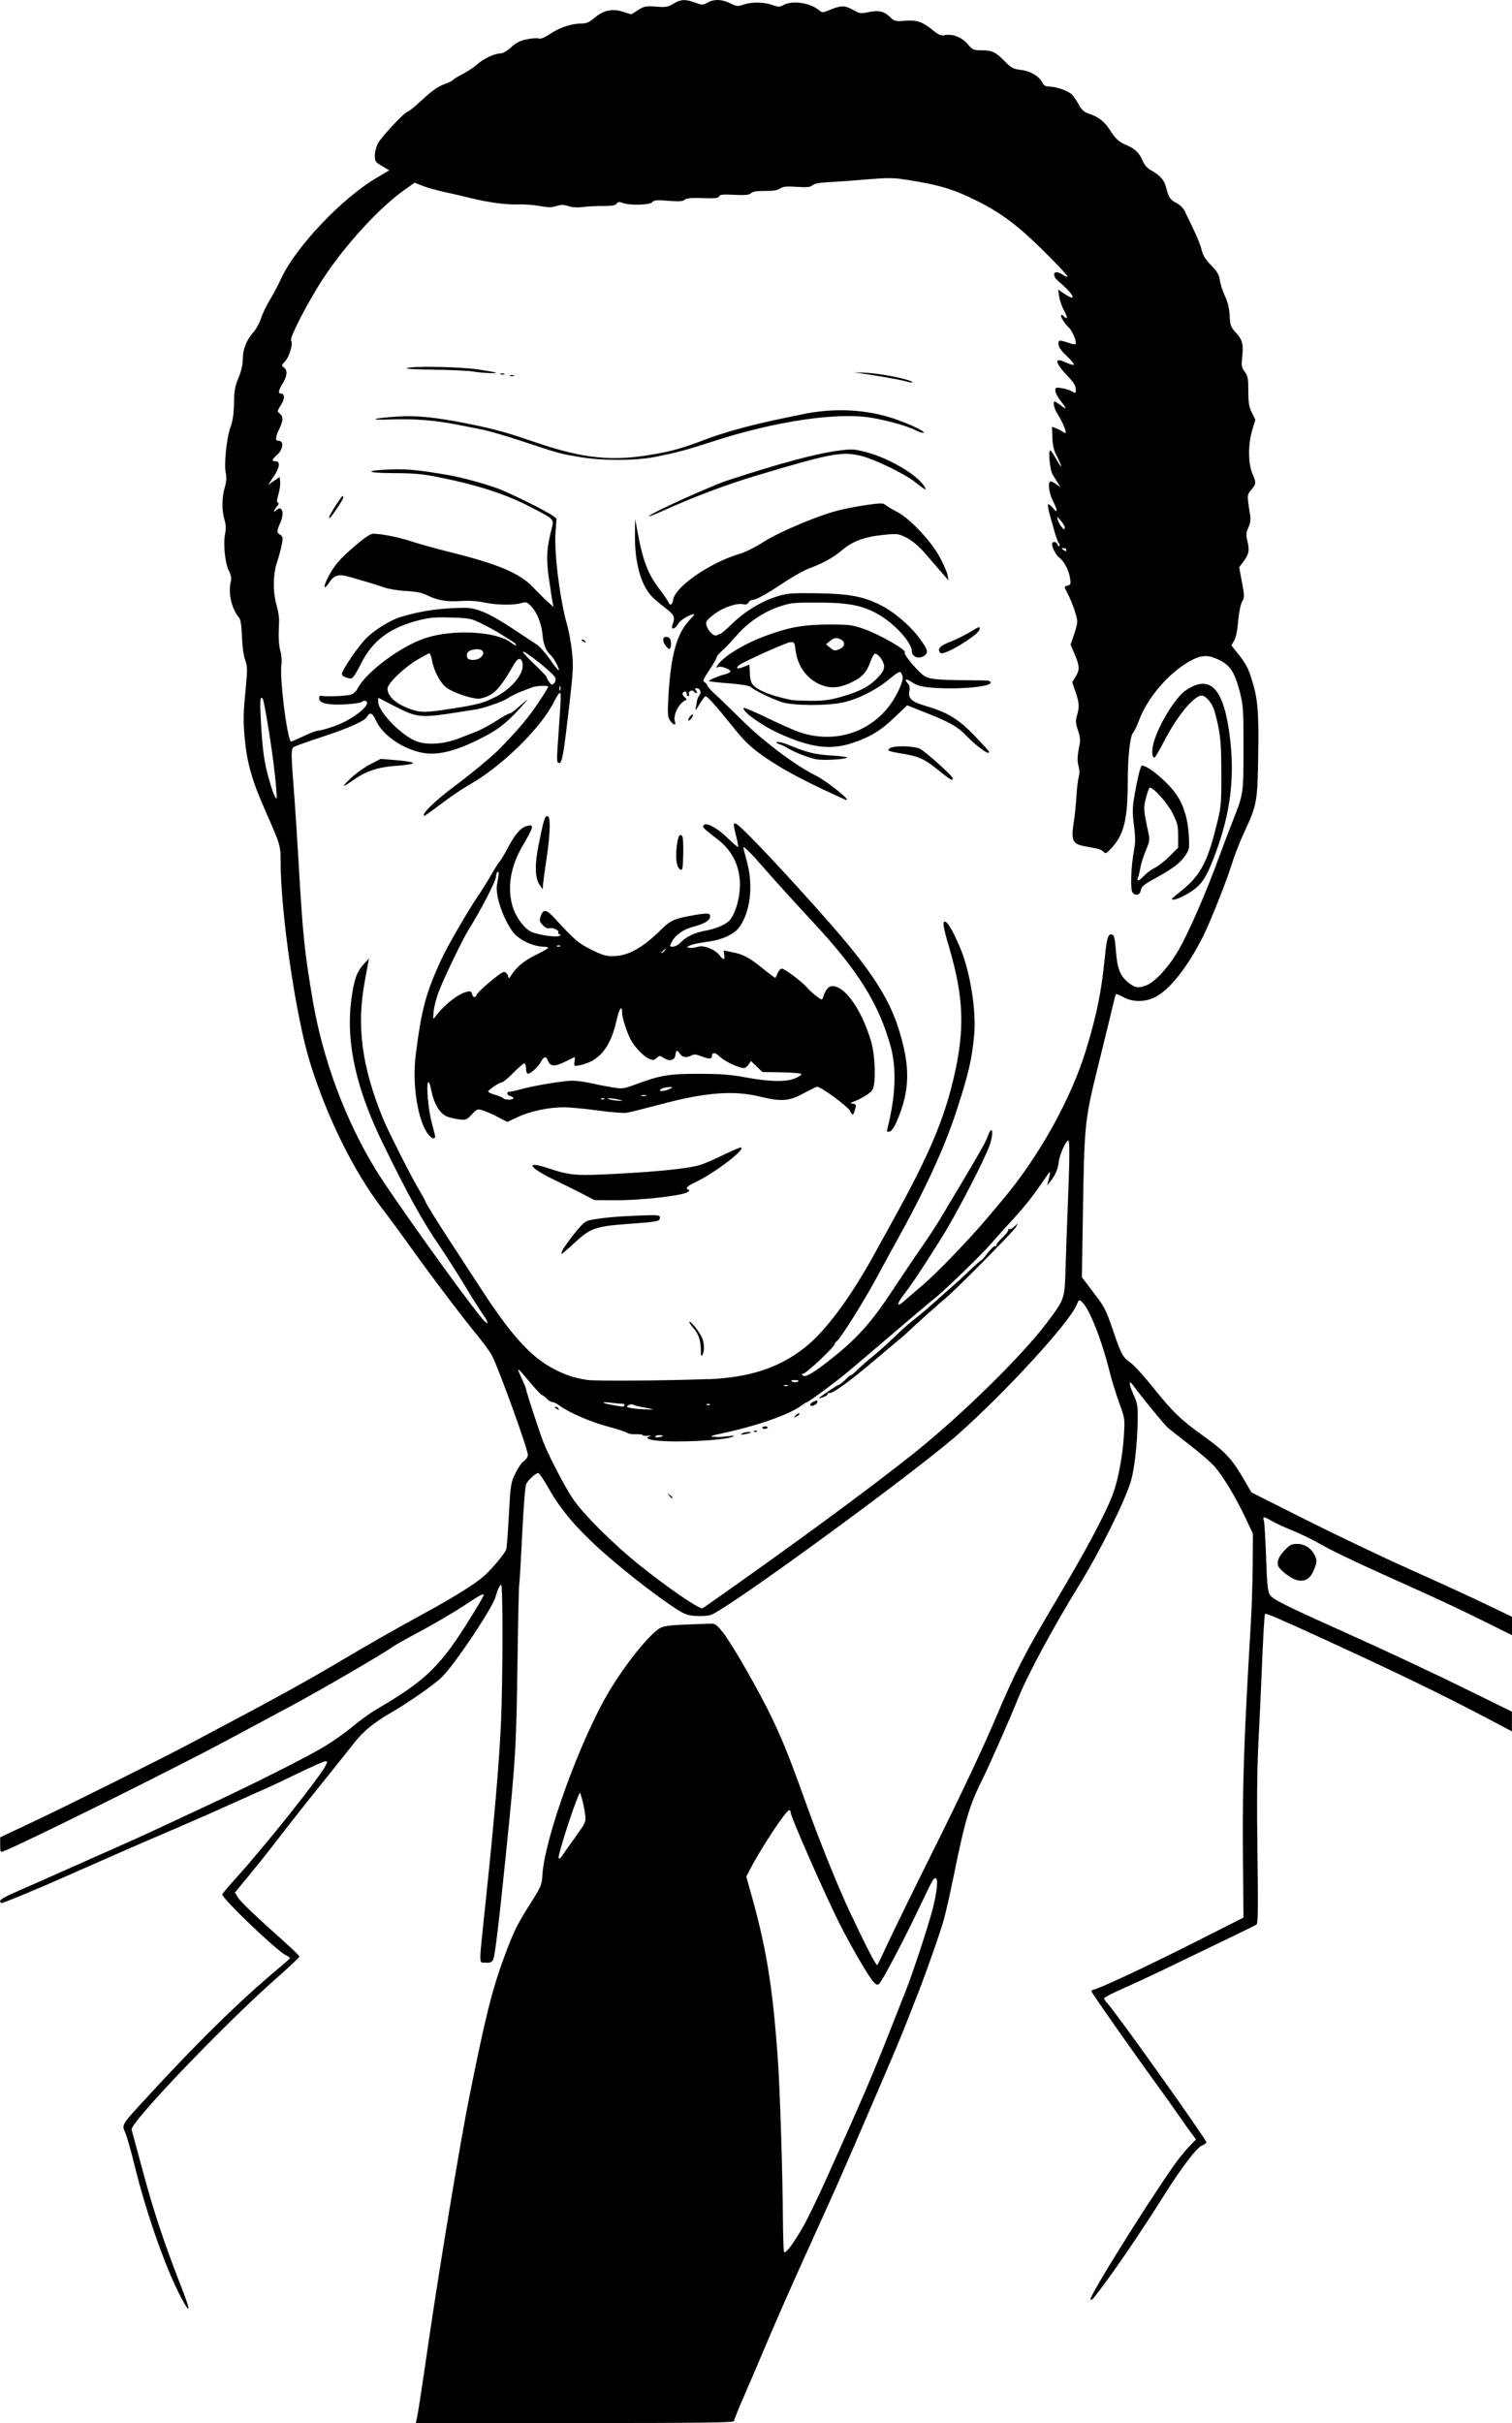 <?xml version="1.0" encoding="UTF-8" standalone="no"?>
<!-- Created with Inkscape (http://www.inkscape.org/) -->

<svg
   width="44.375mm"
   height="71.089mm"
   viewBox="0 0 44.375 71.089"
   version="1.1"
   id="svg8145"
   xml:space="preserve"
   inkscape:version="1.2 (dc2aedaf03, 2022-05-15)"
   sodipodi:docname="Erdogan.svg"
   xmlns:inkscape="http://www.inkscape.org/namespaces/inkscape"
   xmlns:sodipodi="http://sodipodi.sourceforge.net/DTD/sodipodi-0.dtd"
   xmlns="http://www.w3.org/2000/svg"
   xmlns:svg="http://www.w3.org/2000/svg"
   xmlns:rdf="http://www.w3.org/1999/02/22-rdf-syntax-ns#"
   xmlns:cc="http://creativecommons.org/ns#"
   xmlns:dc="http://purl.org/dc/elements/1.1/"><title
     id="title8167">Erdogan</title><sodipodi:namedview
     id="namedview8147"
     pagecolor="#ffffff"
     bordercolor="#666666"
     borderopacity="1.0"
     inkscape:showpageshadow="2"
     inkscape:pageopacity="0.0"
     inkscape:pagecheckerboard="0"
     inkscape:deskcolor="#d1d1d1"
     inkscape:document-units="mm"
     showgrid="false"
     inkscape:zoom="0.69041105"
     inkscape:cx="269.40472"
     inkscape:cy="456.97414"
     inkscape:window-width="1920"
     inkscape:window-height="991"
     inkscape:window-x="-9"
     inkscape:window-y="-9"
     inkscape:window-maximized="1"
     inkscape:current-layer="layer1" /><defs
     id="defs8142" /><g
     inkscape:label="Lager 1"
     inkscape:groupmode="layer"
     id="layer1"
     transform="translate(-33.572,-27.588)"><path
       style="fill:#000000;stroke-width:0.046"
       d="m 45.799,98.573 c 0.035,-0.141 0.117,-0.673 0.369,-2.392 0.317,-2.167 0.919,-5.785 1.179,-7.081 0.469,-2.337 0.676,-3.167 1.026,-4.105 0.281,-0.754 0.373,-0.941 0.783,-1.588 0.298,-0.47 0.319,-0.521 0.335,-0.809 0.061,-1.07 1.105,-3.949 1.944,-5.363 0.495,-0.834 1.218,-1.73 1.523,-1.888 0.101,-0.052 0.313,-0.08 0.721,-0.095 0.318,-0.011 0.65,-0.024 0.738,-0.027 0.142,-0.006 0.184,0.023 0.372,0.257 0.257,0.319 1.063,1.725 1.434,2.501 0.33,0.691 0.533,1.199 0.992,2.481 0.394,1.102 0.955,2.493 1.306,3.236 0.494,1.046 0.768,1.574 0.799,1.539 0.018,-0.02 0.152,-0.297 0.298,-0.615 0.146,-0.318 0.793,-1.639 1.438,-2.935 0.716,-1.439 1.389,-2.868 1.727,-3.668 0.572,-1.353 0.87,-1.935 1.717,-3.358 0.935,-1.571 1.508,-2.641 1.732,-3.235 0.154,-0.409 0.287,-1.114 0.324,-1.712 0.031,-0.503 0.03,-0.512 -0.137,-0.969 -0.093,-0.254 -0.22,-0.67 -0.284,-0.924 -0.234,-0.936 -0.593,-1.842 -0.807,-2.036 -0.087,-0.078 -0.092,-0.075 -0.16,0.088 -0.221,0.528 -2.089,2.565 -3.489,3.803 -1.248,1.104 -6.762,5.13 -7.243,5.289 -0.095,0.031 -0.29,0.045 -0.458,0.031 -0.267,-0.021 -0.332,-0.05 -0.744,-0.328 -0.249,-0.168 -0.727,-0.524 -1.063,-0.792 -1.357,-1.082 -2.025,-1.785 -2.506,-2.638 -0.135,-0.24 -0.269,-0.436 -0.298,-0.435 -0.071,0.002 -0.284,0.195 -0.349,0.316 -0.032,0.06 -0.08,0.65 -0.12,1.474 -0.037,0.756 -0.076,1.426 -0.088,1.49 -0.012,0.064 -0.034,1.031 -0.049,2.149 -0.035,2.582 -0.056,2.959 -0.325,5.593 -0.225,2.21 -0.339,3.16 -0.392,3.259 -0.041,0.077 -0.088,0.095 -0.223,0.084 -0.204,-0.017 -0.205,0.201 0.012,-1.863 0.242,-2.29 0.388,-3.998 0.44,-5.131 0.058,-1.255 0.062,-4.091 0.007,-4.091 -0.039,0 -0.108,0.147 -0.165,0.352 -0.093,0.334 -1.183,1.966 -1.572,2.354 -0.218,0.217 -1.001,0.763 -1.527,1.064 -0.442,0.253 -0.787,0.534 -1.017,0.827 -0.127,0.162 -0.479,0.604 -0.782,0.981 -0.716,0.89 -1.124,1.407 -1.577,1.997 -0.202,0.263 -0.55,0.698 -0.771,0.965 l -0.403,0.486 0.08,0.135 c 0.077,0.131 0.498,0.533 1.386,1.326 0.235,0.21 0.428,0.399 0.428,0.421 0,0.021 -0.307,0.31 -0.682,0.641 -1.544,1.363 -4.303,4.248 -4.244,4.438 0.013,0.042 0.169,0.618 0.347,1.279 0.311,1.154 0.606,2.039 1.109,3.327 0.249,0.638 0.282,0.817 0.087,0.482 -0.462,-0.793 -1.087,-2.532 -1.466,-4.08 -0.103,-0.418 -0.222,-0.835 -0.265,-0.926 -0.102,-0.213 -0.087,-0.241 0.422,-0.798 1.65,-1.804 2.917,-3.051 4.104,-4.039 0.168,-0.14 0.307,-0.266 0.308,-0.281 0.001,-0.015 -0.049,-0.051 -0.111,-0.079 -0.257,-0.117 -1.874,-1.66 -1.874,-1.789 0,-0.018 0.172,-0.223 0.383,-0.456 0.857,-0.946 2.461,-2.956 2.65,-3.322 0.059,-0.114 0.058,-0.128 -0.009,-0.128 -0.041,0 -0.401,0.159 -0.799,0.352 -0.398,0.194 -0.796,0.383 -0.885,0.421 -0.089,0.038 -0.484,0.213 -0.878,0.391 -0.394,0.177 -0.758,0.341 -0.809,0.363 -0.333,0.147 -1.329,0.579 -1.755,0.76 -0.279,0.119 -0.591,0.254 -0.693,0.3 -0.103,0.046 -0.436,0.193 -0.742,0.326 -0.305,0.133 -0.834,0.366 -1.176,0.518 -0.749,0.332 -1.71,0.73 -1.766,0.73 -0.022,0 -0.04,-0.029 -0.04,-0.064 0,-0.036 0.169,-0.136 0.388,-0.23 0.213,-0.092 0.978,-0.43 1.699,-0.751 0.721,-0.322 1.488,-0.662 1.704,-0.758 0.39,-0.172 1.055,-0.48 2.568,-1.191 1.229,-0.577 2.633,-1.287 3.14,-1.589 0.254,-0.151 0.633,-0.418 0.842,-0.594 0.209,-0.175 0.531,-0.407 0.716,-0.515 1.26,-0.735 1.717,-1.137 2.358,-2.074 0.279,-0.408 0.776,-1.223 0.776,-1.273 0,-0.057 -0.112,0.004 -0.597,0.324 -0.288,0.19 -0.859,0.525 -1.269,0.744 -0.41,0.219 -0.777,0.425 -0.815,0.457 -0.158,0.133 -2.079,1.252 -2.958,1.723 -0.521,0.279 -1.395,0.748 -1.941,1.04 -1.564,0.837 -5.937,3.007 -6.506,3.228 -0.099,0.038 -0.104,0.03 -0.104,-0.183 v -0.224 l 0.959,-0.452 c 1.059,-0.499 3.86,-1.896 4.657,-2.322 0.28,-0.149 0.737,-0.393 1.017,-0.541 1.531,-0.81 2.408,-1.296 3.351,-1.854 0.951,-0.563 1.527,-0.891 2.473,-1.408 0.898,-0.491 1.491,-0.863 1.753,-1.098 0.237,-0.214 0.609,-0.661 0.643,-0.775 0.015,-0.05 0.05,-0.506 0.077,-1.015 0.048,-0.885 0.056,-0.937 0.191,-1.215 0.077,-0.16 0.191,-0.323 0.253,-0.364 0.065,-0.042 0.112,-0.118 0.112,-0.179 0,-0.168 -0.851,-2.521 -1.053,-2.911 -0.053,-0.102 -0.233,-0.351 -0.4,-0.555 -0.465,-0.565 -1.338,-1.718 -1.944,-2.565 -0.3,-0.419 -0.675,-0.929 -0.832,-1.132 -0.859,-1.106 -1.655,-2.705 -2.164,-4.345 -0.416,-1.341 -0.861,-4.379 -0.863,-5.898 -7.07e-4,-0.47 -0.006,-0.487 -0.451,-1.496 -0.392,-0.889 -0.536,-1.395 -0.603,-2.128 -0.048,-0.525 -0.044,-0.707 0.04,-1.572 0.042,-0.439 0.039,-0.537 -0.027,-0.716 -0.045,-0.124 -0.083,-0.402 -0.094,-0.688 -0.012,-0.327 -0.039,-0.504 -0.084,-0.555 -0.217,-0.248 -0.325,-0.712 -0.244,-1.054 0.025,-0.108 0.01,-0.195 -0.058,-0.328 -0.111,-0.218 -0.168,-0.778 -0.108,-1.077 0.03,-0.15 0.024,-0.271 -0.019,-0.416 -0.082,-0.273 -0.078,-0.644 0.008,-0.943 0.051,-0.176 0.059,-0.295 0.03,-0.427 -0.056,-0.25 0.026,-1.037 0.142,-1.354 0.066,-0.18 0.095,-0.382 0.1,-0.693 0.005,-0.363 0.028,-0.492 0.132,-0.743 0.083,-0.201 0.126,-0.389 0.127,-0.555 0.001,-0.289 0.107,-0.553 0.318,-0.793 0.08,-0.091 0.176,-0.267 0.213,-0.39 0.037,-0.123 0.154,-0.368 0.26,-0.545 0.106,-0.176 0.252,-0.45 0.324,-0.609 0.424,-0.935 1.795,-2.384 2.822,-2.983 L 44.997,32.585 44.785,32.461 c -0.195,-0.114 -0.212,-0.139 -0.212,-0.307 0,-0.1 0.04,-0.261 0.09,-0.358 0.095,-0.187 0.793,-0.93 0.874,-0.93 0.026,0 0.222,-0.161 0.435,-0.358 0.275,-0.254 0.457,-0.383 0.627,-0.444 0.132,-0.047 0.252,-0.105 0.266,-0.128 0.014,-0.023 0.144,-0.104 0.289,-0.178 0.144,-0.075 0.335,-0.201 0.424,-0.282 0.186,-0.168 0.508,-0.32 0.68,-0.32 0.073,0 0.193,-0.069 0.314,-0.18 0.146,-0.135 0.261,-0.194 0.456,-0.234 0.143,-0.03 0.301,-0.041 0.352,-0.025 0.063,0.02 0.175,-0.025 0.353,-0.144 0.278,-0.185 0.619,-0.295 0.911,-0.295 0.137,0 0.222,-0.037 0.362,-0.156 0.271,-0.232 0.526,-0.29 0.84,-0.191 l 0.251,0.079 0.2,-0.126 c 0.183,-0.115 0.228,-0.124 0.528,-0.101 0.29,0.022 0.349,0.012 0.511,-0.086 0.219,-0.132 0.341,-0.138 0.638,-0.032 0.211,0.076 0.23,0.076 0.362,1.74e-4 0.188,-0.108 0.427,-0.1 0.669,0.02 0.186,0.093 0.215,0.095 0.398,0.035 0.243,-0.08 0.598,-0.073 0.847,0.017 0.167,0.061 0.202,0.06 0.324,-0.005 0.266,-0.142 0.792,-0.059 1.05,0.167 0.074,0.065 0.104,0.062 0.324,-0.029 0.309,-0.128 0.426,-0.126 0.669,0.013 0.181,0.104 0.216,0.108 0.441,0.061 0.3,-0.063 0.467,-0.025 0.637,0.145 0.123,0.123 0.147,0.129 0.448,0.108 0.355,-0.025 0.493,0.024 0.827,0.294 0.153,0.124 0.22,0.15 0.327,0.129 0.231,-0.046 0.5,0.058 0.673,0.26 0.148,0.173 0.172,0.184 0.413,0.184 0.309,0 0.415,0.051 0.684,0.329 0.183,0.19 0.236,0.217 0.469,0.246 0.282,0.034 0.546,0.194 0.635,0.384 0.034,0.072 0.089,0.104 0.18,0.104 0.217,0 0.586,0.13 0.687,0.242 0.052,0.058 0.143,0.193 0.202,0.3 0.078,0.143 0.152,0.21 0.273,0.248 0.285,0.091 0.47,0.232 0.627,0.476 0.18,0.28 0.261,0.353 0.518,0.464 0.234,0.101 0.355,0.224 0.453,0.457 0.043,0.103 0.132,0.208 0.216,0.254 0.272,0.148 0.406,0.29 0.458,0.485 0.09,0.337 0.127,0.395 0.309,0.488 0.106,0.054 0.206,0.152 0.25,0.245 0.04,0.085 0.158,0.331 0.263,0.547 0.105,0.216 0.21,0.484 0.234,0.596 0.032,0.148 0.106,0.267 0.273,0.439 0.184,0.19 0.235,0.277 0.259,0.444 0.016,0.115 0.084,0.323 0.15,0.462 0.084,0.176 0.126,0.351 0.137,0.571 0.015,0.287 0.032,0.335 0.178,0.496 0.199,0.22 0.23,0.338 0.191,0.716 -0.027,0.263 -0.019,0.313 0.075,0.439 0.092,0.124 0.105,0.198 0.105,0.566 0,0.345 0.019,0.462 0.103,0.632 l 0.103,0.209 -0.091,0.3 c -0.124,0.409 -0.124,0.979 7.06e-4,1.27 0.119,0.277 0.117,0.311 -0.029,0.484 -0.128,0.152 -0.128,0.154 -0.036,0.731 0.023,0.144 0.009,0.247 -0.05,0.378 -0.07,0.156 -0.074,0.211 -0.025,0.412 0.063,0.263 0.038,0.38 -0.129,0.599 l -0.117,0.153 0.082,0.434 c 0.077,0.411 0.077,0.442 0.002,0.586 -0.046,0.089 -0.094,0.329 -0.114,0.575 -0.022,0.265 -0.065,0.473 -0.116,0.56 l -0.081,0.138 0.194,0.245 c 0.239,0.302 0.295,0.408 0.413,0.787 0.168,0.535 0.2,0.928 0.18,2.193 -0.021,1.37 -0.036,1.449 -0.411,2.258 -0.128,0.276 -0.29,0.692 -0.361,0.924 -0.141,0.464 -0.632,1.702 -0.841,2.12 -0.452,0.902 -0.984,1.577 -1.412,1.793 -0.299,0.151 -0.663,0.15 -0.932,-6.59e-4 -0.106,-0.059 -0.203,-0.098 -0.216,-0.085 -0.013,0.013 -0.056,0.167 -0.096,0.343 -0.04,0.176 -0.227,0.944 -0.416,1.707 -0.41,1.655 -0.417,1.726 -0.46,4.375 l -0.03,1.879 0.303,0.397 c 0.372,0.487 0.392,0.526 0.619,1.187 0.233,0.681 0.283,0.771 0.501,0.92 0.099,0.067 0.382,0.374 0.628,0.682 0.612,0.764 0.846,0.992 1.504,1.462 0.644,0.461 0.84,0.669 1.181,1.252 l 0.241,0.413 1.618,0.813 c 0.89,0.447 2.263,1.101 3.051,1.453 0.788,0.352 1.781,0.807 2.207,1.012 l 0.774,0.372 v 0.27 0.27 L 77.08,75.133 c -0.477,-0.238 -1.252,-0.604 -1.722,-0.815 -1.879,-0.842 -2.585,-1.173 -3.005,-1.412 -0.242,-0.137 -0.623,-0.324 -0.849,-0.414 -0.225,-0.091 -0.497,-0.216 -0.605,-0.279 -0.241,-0.141 -0.276,-0.143 -0.235,-0.011 0.018,0.057 0.048,0.544 0.066,1.082 0.028,0.801 0.048,0.999 0.112,1.097 0.086,0.131 0.442,0.309 2.134,1.069 1.35,0.606 2.635,1.209 3.941,1.851 l 1.028,0.506 v 0.289 0.289 L 77.15,77.966 c -1.298,-0.683 -2.643,-1.333 -4.773,-2.309 -1.303,-0.597 -1.65,-0.745 -1.679,-0.716 -0.015,0.015 -0.053,0.635 -0.083,1.378 -0.03,0.742 -0.081,1.839 -0.112,2.436 -0.038,0.733 -0.047,1.765 -0.027,3.175 0.023,1.65 0.017,2.096 -0.029,2.125 -0.055,0.034 -1.211,0.595 -2.739,1.329 -0.381,0.183 -0.927,0.436 -1.213,0.561 -0.286,0.126 -0.52,0.248 -0.52,0.272 0,0.024 0.044,0.091 0.099,0.148 0.25,0.266 2.906,3.996 2.906,4.081 0,0.018 -0.067,0.062 -0.148,0.099 -0.144,0.064 -0.595,0.655 -1.038,1.36 -0.786,1.251 -1.641,2.5 -2.131,3.111 -0.032,0.039 -0.071,0.058 -0.088,0.041 -0.059,-0.059 1.531,-2.618 2.433,-3.915 0.133,-0.191 0.337,-0.445 0.453,-0.565 l 0.212,-0.219 -0.146,-0.197 c -0.081,-0.109 -0.254,-0.353 -0.386,-0.544 -0.132,-0.191 -0.368,-0.523 -0.526,-0.74 -0.796,-1.094 -2.01,-2.825 -2.01,-2.866 0,-0.026 0.022,-0.046 0.05,-0.046 0.113,0 1.548,-0.67 2.932,-1.369 l 1.479,-0.747 -0.016,-1.958 c -0.016,-1.915 0.034,-3.373 0.229,-6.616 0.029,-0.477 0.055,-1.278 0.058,-1.78 l 0.006,-0.912 -0.23,-0.485 c -0.284,-0.6 -0.649,-1.203 -0.899,-1.487 -0.104,-0.118 -0.434,-0.404 -0.732,-0.634 -0.299,-0.23 -0.585,-0.456 -0.637,-0.501 -0.104,-0.091 -0.818,-0.963 -0.992,-1.211 -0.159,-0.228 -0.167,-0.101 -0.015,0.238 0.12,0.267 0.13,0.331 0.122,0.799 -0.011,0.668 -0.097,1.411 -0.203,1.757 -0.188,0.611 -0.907,2.051 -1.523,3.051 -0.749,1.215 -1.486,2.582 -1.772,3.284 -0.309,0.758 -0.869,2.023 -1.104,2.494 -0.33,0.661 -0.482,1.179 -0.78,2.658 -0.1,0.496 -0.235,1.099 -0.301,1.341 -0.099,0.366 -0.533,1.604 -0.777,2.219 -0.035,0.089 -0.174,0.443 -0.308,0.786 -0.216,0.554 -0.451,1.106 -1.59,3.744 -0.403,0.933 -0.561,1.287 -1.357,3.038 -0.384,0.845 -0.884,1.979 -1.112,2.519 -0.228,0.541 -0.551,1.295 -0.717,1.676 -0.166,0.381 -0.303,0.719 -0.303,0.751 -4.71e-4,0.046 -0.965,0.058 -4.67,0.058 h -4.67 z m 11.332,-5.635 c 0.132,-0.229 0.447,-0.877 0.7,-1.441 1.084,-2.409 1.342,-3.01 1.887,-4.394 0.192,-0.486 0.389,-0.988 0.44,-1.115 0.206,-0.521 0.655,-1.883 0.781,-2.372 0.142,-0.549 0.178,-0.955 0.081,-0.922 -0.069,0.023 -0.054,-0.005 -0.517,0.963 -0.434,0.907 -1.021,2.018 -1.12,2.122 -0.057,0.06 -0.079,0.054 -0.177,-0.046 -0.126,-0.128 -0.664,-1.049 -0.984,-1.686 -0.443,-0.88 -1.445,-3.157 -1.445,-3.285 0,-0.036 -0.019,-0.066 -0.042,-0.066 -0.093,0 -0.845,1.14 -1.163,1.762 l -0.097,0.189 0.163,0.584 c 0.44,1.577 0.62,2.718 0.768,4.86 0.058,0.837 0.134,3.267 0.143,4.553 0.004,0.534 0.018,0.99 0.033,1.015 0.039,0.065 0.278,-0.249 0.549,-0.721 z M 50.435,81.516 c 0.337,-0.468 0.338,-0.471 0.309,-0.703 -0.026,-0.208 -0.077,-0.424 -0.146,-0.626 -0.013,-0.038 -0.168,0.364 -0.343,0.895 -0.175,0.53 -0.305,0.987 -0.288,1.014 0.02,0.033 0.048,0.022 0.081,-0.03 0.027,-0.044 0.202,-0.292 0.388,-0.55 z m 3.996,-6.907 c 2.448,-1.72 4.605,-3.305 5.928,-4.356 1.391,-1.105 3.189,-2.865 3.925,-3.841 0.539,-0.716 0.534,-0.699 0.561,-1.629 0.013,-0.439 0.044,-1.297 0.068,-1.907 0.054,-1.357 0.056,-1.826 0.008,-1.826 -0.066,0 -0.258,0.434 -0.275,0.622 -0.018,0.204 -0.105,0.407 -0.248,0.58 l -0.095,0.116 0.031,-0.116 c 0.088,-0.33 0.078,-0.345 -0.076,-0.116 -0.365,0.544 -0.626,0.872 -1.062,1.34 -0.143,0.153 -0.385,0.424 -0.538,0.602 -0.271,0.315 -1.397,1.405 -1.659,1.606 -0.121,0.093 -0.715,0.595 -1.818,1.538 -0.242,0.206 -0.574,0.489 -0.74,0.627 -0.331,0.278 -1.136,0.874 -1.18,0.874 -0.015,0 -0.094,0.049 -0.175,0.108 -0.363,0.266 -1.307,0.594 -2.343,0.815 -0.302,0.064 -0.356,0.086 -0.231,0.095 0.207,0.014 0.172,0.015 0.439,-0.017 0.161,-0.02 0.201,-0.015 0.131,0.015 -0.263,0.112 -1.681,0.182 -2.269,0.111 -0.245,-0.029 -0.311,-0.081 -0.162,-0.127 0.044,-0.014 0.013,-0.019 -0.069,-0.011 -0.083,0.007 -0.15,-0.002 -0.15,-0.02 0,-0.018 -0.088,-0.029 -0.196,-0.024 -0.108,0.005 -0.228,-0.014 -0.266,-0.044 -0.038,-0.029 -0.288,-0.111 -0.555,-0.181 -0.495,-0.13 -1.156,-0.416 -1.414,-0.611 -0.079,-0.059 -0.177,-0.108 -0.218,-0.108 -0.041,0 -0.118,-0.047 -0.172,-0.104 -0.053,-0.057 -0.113,-0.104 -0.134,-0.104 -0.02,0 -0.159,-0.146 -0.309,-0.323 -0.449,-0.533 -0.456,-0.537 -0.272,-0.135 0.064,0.139 0.116,0.268 0.116,0.287 0,0.061 0.405,1.299 0.514,1.571 0.169,0.422 0.601,1.252 0.848,1.628 0.297,0.453 1.223,1.373 2.012,1.999 0.814,0.646 1.6,1.187 1.792,1.233 0.007,0.002 0.121,-0.074 0.254,-0.167 z m -1.22,-3.146 c -0.058,-0.073 -0.056,-0.075 0.017,-0.017 0.044,0.035 0.081,0.071 0.081,0.081 0,0.038 -0.038,0.014 -0.098,-0.063 z m 2.132,-1.814 c 0.038,-0.025 0.12,-0.046 0.181,-0.046 0.148,-9.42e-4 0.111,0.025 -0.089,0.062 -0.114,0.021 -0.141,0.016 -0.092,-0.016 z m 0.361,-0.078 c 0.033,-0.013 0.073,-0.012 0.089,0.004 0.015,0.015 -0.012,0.026 -0.061,0.024 -0.054,-0.002 -0.065,-0.013 -0.028,-0.028 z m 0.24,-0.097 c 0,-0.02 0.04,-0.036 0.089,-0.036 0.049,0 0.079,0.016 0.067,0.036 -0.012,0.02 -0.052,0.036 -0.089,0.036 -0.037,0 -0.067,-0.016 -0.067,-0.036 z m 0.981,-0.36 c 0.044,-0.046 0.092,-0.071 0.108,-0.055 0.015,0.015 -0.02,0.053 -0.08,0.084 -0.103,0.053 -0.104,0.052 -0.028,-0.028 z m -7.037,-0.205 c -0.042,-0.027 -0.047,-0.045 -0.014,-0.046 0.03,-4.71e-4 0.068,0.02 0.084,0.046 0.035,0.057 0.019,0.057 -0.069,0 z m 7.467,-0.09 c -0.015,-0.024 0.014,-0.066 0.063,-0.093 0.112,-0.06 0.143,-0.061 0.143,-0.004 0,0.067 -0.174,0.149 -0.206,0.097 z m 0.253,-0.213 c 0,-0.021 0.552,-0.39 0.583,-0.39 0.028,0 0.143,-0.094 0.239,-0.196 0.042,-0.044 0.092,-0.081 0.11,-0.081 0.019,0 0.12,-0.084 0.225,-0.187 0.105,-0.103 0.29,-0.266 0.412,-0.362 0.122,-0.096 0.362,-0.309 0.535,-0.472 0.172,-0.163 0.349,-0.331 0.394,-0.373 0.044,-0.042 0.192,-0.164 0.328,-0.271 0.136,-0.107 0.402,-0.333 0.59,-0.502 0.188,-0.169 0.415,-0.369 0.504,-0.446 0.089,-0.076 0.309,-0.279 0.489,-0.451 0.18,-0.172 0.339,-0.312 0.354,-0.312 0.015,0 0.097,-0.094 0.183,-0.208 0.086,-0.114 0.187,-0.208 0.224,-0.208 0.038,0 0.056,-0.013 0.04,-0.029 -0.016,-0.016 0.059,-0.111 0.166,-0.211 0.107,-0.101 0.187,-0.207 0.179,-0.237 -0.009,-0.03 2.35e-4,-0.039 0.02,-0.019 0.019,0.019 0.086,-0.012 0.149,-0.069 l 0.114,-0.104 -0.058,0.112 c -0.06,0.115 -1.745,1.82 -2.034,2.059 -0.188,0.155 -0.995,0.877 -1.136,1.016 -0.053,0.052 -0.185,0.168 -0.294,0.257 -0.109,0.089 -0.419,0.35 -0.689,0.579 -0.687,0.583 -1.211,0.966 -1.31,0.958 -0.047,-0.004 -0.075,0.009 -0.063,0.028 0.012,0.019 -0.04,0.057 -0.115,0.086 -0.075,0.028 -0.136,0.043 -0.136,0.034 z m -4.576,1.107 c 0,-0.01 -0.052,-0.018 -0.116,-0.018 -0.064,0 -0.116,0.018 -0.116,0.04 0,0.022 0.052,0.03 0.116,0.018 0.064,-0.012 0.116,-0.03 0.116,-0.04 z m -0.508,-0.821 c -0.165,-0.028 -0.326,-0.068 -0.358,-0.089 -0.032,-0.02 -0.094,-0.017 -0.139,0.008 -0.069,0.038 -0.07,0.049 -0.012,0.07 0.085,0.03 0.375,0.058 0.624,0.06 0.143,0.001 0.116,-0.01 -0.116,-0.05 z m -0.624,-0.075 c 0.016,-0.026 -0.02,-0.046 -0.083,-0.046 -0.062,0 -0.214,-0.013 -0.338,-0.03 -0.303,-0.04 -0.24,0.017 0.077,0.07 0.138,0.023 0.266,0.044 0.283,0.047 0.018,0.003 0.045,-0.015 0.061,-0.041 z m 2.507,-0.028 c -0.015,-0.015 -0.055,-0.017 -0.089,-0.004 -0.037,0.015 -0.026,0.026 0.028,0.028 0.049,0.002 0.076,-0.009 0.061,-0.024 z m 2.289,-0.557 c -0.032,-0.013 -0.084,-0.013 -0.116,0 -0.032,0.013 -0.006,0.023 0.058,0.023 0.064,0 0.09,-0.011 0.058,-0.023 z m 0.312,-0.136 c 0,-0.01 -0.057,-0.018 -0.127,-0.017 -0.093,4.71e-4 -0.109,0.012 -0.062,0.042 0.059,0.037 0.189,0.02 0.189,-0.024 z m -2.658,-0.042 c 1.215,-0.05 2.075,-0.33 2.831,-0.921 0.61,-0.477 1.344,-1.462 2.058,-2.761 0.172,-0.313 0.434,-0.788 0.581,-1.055 1.01,-1.829 1.45,-2.863 1.737,-4.083 0.339,-1.443 0.306,-2.372 -0.137,-3.878 -0.162,-0.549 -0.191,-0.729 -0.12,-0.729 0.08,0 0.225,0.244 0.439,0.74 0.296,0.684 0.487,1.833 0.425,2.564 -0.06,0.709 -0.172,1.191 -0.537,2.299 -0.356,1.082 -0.927,2.312 -1.798,3.874 -0.12,0.216 -0.37,0.674 -0.555,1.017 -0.354,0.658 -1.044,1.754 -1.144,1.817 -0.032,0.02 -0.059,0.056 -0.059,0.079 0,0.083 -0.846,0.878 -0.933,0.878 -0.041,0 -0.042,0.014 -0.005,0.051 0.068,0.068 0.336,-0.091 0.87,-0.517 0.736,-0.587 1.148,-1.05 1.765,-1.985 0.31,-0.47 0.701,-1.05 0.869,-1.289 0.168,-0.239 0.406,-0.603 0.53,-0.809 1.053,-1.756 1.336,-2.247 1.385,-2.396 0.031,-0.095 0.076,-0.185 0.099,-0.199 0.067,-0.041 0.05,0.184 -0.031,0.428 -0.132,0.394 -0.976,2.024 -1.395,2.694 -0.547,0.875 -0.893,1.396 -1.108,1.673 -0.241,0.309 -0.244,0.423 -0.005,0.21 0.092,-0.082 0.337,-0.293 0.544,-0.468 0.395,-0.334 1.358,-1.332 1.859,-1.927 0.162,-0.193 0.381,-0.453 0.487,-0.578 1.07,-1.272 2.009,-2.962 2.448,-4.405 0.312,-1.027 0.445,-1.683 0.547,-2.701 0.059,-0.593 0.1,-0.714 0.225,-0.666 0.048,0.019 0.076,0.15 0.101,0.48 0.038,0.503 0.119,0.717 0.345,0.908 0.202,0.17 0.308,0.19 0.536,0.103 0.273,-0.104 0.679,-0.55 0.973,-1.068 0.305,-0.539 0.806,-1.691 1.173,-2.701 0.097,-0.267 0.271,-0.725 0.386,-1.017 0.334,-0.848 0.33,-0.819 0.331,-2.173 9.41e-4,-1.123 -0.008,-1.259 -0.104,-1.636 -0.165,-0.648 -0.307,-0.843 -0.741,-1.014 -0.286,-0.113 -0.512,-0.061 -0.914,0.207 -0.561,0.375 -1.09,1.034 -1.312,1.633 -0.056,0.153 -0.133,0.311 -0.17,0.352 -0.091,0.1 -0.156,0.716 -0.157,1.474 -0.001,1.04 -0.11,1.501 -0.441,1.87 -0.181,0.202 -0.212,0.22 -0.264,0.155 -0.032,-0.041 -0.121,-0.086 -0.197,-0.1 -0.076,-0.014 -0.236,-0.044 -0.356,-0.067 -0.375,-0.07 -0.413,-0.163 -0.316,-0.772 0.024,-0.153 0.055,-0.465 0.068,-0.693 0.013,-0.229 0.043,-0.483 0.067,-0.565 0.028,-0.096 0.027,-0.21 -0.004,-0.319 -0.045,-0.162 -0.037,-0.309 0.034,-0.657 0.021,-0.102 0.003,-0.238 -0.052,-0.401 -0.07,-0.207 -0.075,-0.275 -0.029,-0.428 0.076,-0.253 0.069,-0.365 -0.042,-0.694 l -0.097,-0.286 0.097,-0.156 c 0.126,-0.204 0.122,-0.317 -0.024,-0.661 l -0.121,-0.285 0.098,-0.282 c 0.054,-0.155 0.098,-0.331 0.098,-0.39 0,-0.133 -0.139,-0.545 -0.272,-0.805 -0.12,-0.234 -0.119,-0.226 -0.004,-0.256 0.082,-0.021 0.09,-0.049 0.063,-0.225 -0.033,-0.219 -0.174,-0.489 -0.305,-0.585 -0.097,-0.07 -0.221,-0.295 -0.221,-0.399 0,-0.095 0.121,-0.092 0.158,0.004 0.016,0.042 0.042,0.063 0.058,0.047 0.016,-0.016 0.007,-0.055 -0.019,-0.088 -0.026,-0.032 -0.081,-0.179 -0.122,-0.325 -0.041,-0.146 -0.107,-0.382 -0.147,-0.524 -0.04,-0.142 -0.06,-0.271 -0.044,-0.287 0.016,-0.016 0.079,0.033 0.141,0.108 0.146,0.178 0.145,0.078 -2.36e-4,-0.21 -0.109,-0.214 -0.152,-0.503 -0.086,-0.569 0.016,-0.016 0.092,0.015 0.168,0.069 l 0.138,0.098 -0.075,-0.123 c -0.041,-0.068 -0.111,-0.18 -0.154,-0.25 -0.079,-0.127 -0.136,-0.705 -0.07,-0.705 0.018,2.6e-5 0.091,0.104 0.163,0.231 0.208,0.371 0.212,0.287 0.005,-0.116 -0.063,-0.122 -0.099,-0.291 -0.106,-0.497 l -0.011,-0.312 0.129,0.049 c 0.071,0.027 0.156,0.071 0.189,0.099 0.033,0.028 0.071,0.04 0.083,0.028 0.031,-0.031 -0.099,-0.333 -0.236,-0.55 -0.106,-0.167 -0.15,-0.365 -0.082,-0.365 0.017,0 0.103,0.056 0.193,0.124 0.174,0.132 0.163,0.092 -0.046,-0.177 -0.072,-0.093 -0.131,-0.214 -0.131,-0.27 0,-0.093 0.015,-0.099 0.196,-0.07 0.108,0.017 0.243,0.061 0.3,0.098 0.099,0.063 0.104,0.06 0.104,-0.068 0,-0.096 -0.06,-0.196 -0.211,-0.355 -0.411,-0.429 -0.442,-0.602 -0.076,-0.428 0.109,0.052 0.212,0.08 0.229,0.063 0.017,-0.017 -0.077,-0.133 -0.21,-0.258 -0.169,-0.159 -0.241,-0.263 -0.241,-0.346 0,-0.106 0.013,-0.115 0.127,-0.088 0.07,0.017 0.177,0.049 0.238,0.072 0.061,0.022 0.121,0.03 0.135,0.017 0.05,-0.05 -0.089,-0.39 -0.201,-0.494 -0.138,-0.128 -0.273,-0.363 -0.209,-0.363 0.025,0 0.058,0.021 0.073,0.046 0.016,0.025 0.05,0.046 0.076,0.046 0.026,0 -0.005,-0.094 -0.069,-0.209 -0.064,-0.115 -0.131,-0.303 -0.148,-0.418 l -0.031,-0.209 0.174,0.118 c 0.406,0.275 0.296,0.026 -0.155,-0.352 -0.247,-0.207 -0.138,-0.379 0.123,-0.196 0.058,0.041 0.118,0.062 0.133,0.047 0.015,-0.015 -0.293,-0.345 -0.685,-0.734 -0.757,-0.752 -1.25,-1.123 -1.981,-1.489 -0.694,-0.348 -1.121,-0.473 -2.153,-0.629 -0.295,-0.045 -0.514,-0.044 -1.063,0.003 -0.38,0.032 -0.879,0.069 -1.108,0.08 -0.285,0.015 -0.441,0.044 -0.496,0.093 -0.064,0.057 -0.156,0.066 -0.458,0.046 -0.303,-0.021 -0.401,-0.011 -0.492,0.049 -0.081,0.053 -0.212,0.074 -0.443,0.071 -0.23,-0.003 -0.352,0.016 -0.407,0.065 -0.061,0.054 -0.169,0.064 -0.495,0.048 -0.333,-0.017 -0.421,-0.007 -0.442,0.046 -0.02,0.053 -0.117,0.063 -0.481,0.051 -0.336,-0.012 -0.475,9.41e-4 -0.532,0.048 -0.059,0.049 -0.17,0.056 -0.484,0.031 -0.34,-0.027 -0.418,-0.02 -0.468,0.04 -0.071,0.086 -0.658,0.102 -0.865,0.023 -0.103,-0.039 -0.139,-0.035 -0.18,0.021 -0.038,0.053 -0.138,0.07 -0.394,0.068 -0.189,-0.001 -0.455,0.012 -0.593,0.03 -0.162,0.021 -0.313,0.012 -0.428,-0.026 -0.141,-0.047 -0.213,-0.047 -0.351,-0.002 -0.138,0.045 -0.24,0.045 -0.497,-0.002 -0.178,-0.032 -0.459,-0.053 -0.624,-0.046 -0.347,0.014 -0.881,-0.057 -1.41,-0.189 -0.203,-0.051 -0.547,-0.13 -0.765,-0.177 -0.217,-0.047 -0.501,-0.127 -0.63,-0.178 l -0.236,-0.093 -0.288,0.203 c -0.733,0.516 -1.726,1.594 -2.383,2.588 -0.445,0.673 -1.012,1.768 -0.954,1.84 0.066,0.082 -0.05,0.475 -0.181,0.614 -0.104,0.111 -0.106,0.122 -0.03,0.177 0.112,0.082 0.099,0.246 -0.036,0.465 -0.129,0.209 -0.144,0.3 -0.05,0.3 0.118,0 0.113,0.173 -0.009,0.346 -0.069,0.097 -0.101,0.182 -0.076,0.2 0.131,0.094 0.155,0.175 0.099,0.334 -0.031,0.088 -0.073,0.186 -0.093,0.218 -0.021,0.032 -0.047,0.11 -0.058,0.173 -0.017,0.091 -0.002,0.115 0.073,0.115 0.154,0 0.126,0.257 -0.045,0.407 -0.162,0.142 -0.174,0.194 -0.046,0.194 0.143,0 0.116,0.187 -0.066,0.457 l -0.158,0.235 0.17,-0.116 0.17,-0.116 0.015,0.141 c 0.008,0.078 -0.015,0.244 -0.052,0.369 -0.048,0.164 -0.052,0.233 -0.015,0.246 0.034,0.012 0.024,0.05 -0.029,0.11 -0.09,0.102 -0.112,0.203 -0.025,0.116 0.172,-0.172 0.256,0.062 0.128,0.353 -0.112,0.254 -0.113,0.296 -0.004,0.364 0.076,0.047 0.082,0.083 0.046,0.277 -0.023,0.122 -0.086,0.358 -0.141,0.523 -0.122,0.368 -0.126,0.871 -0.011,1.271 0.044,0.153 0.076,0.361 0.071,0.462 -0.023,0.474 -0.013,0.69 0.04,0.88 0.032,0.116 0.045,0.287 0.028,0.391 -0.057,0.359 0.155,2.102 0.276,2.257 0.007,0.009 0.169,-0.059 0.361,-0.15 0.192,-0.091 0.385,-0.166 0.428,-0.166 0.072,0 0.253,-0.05 0.502,-0.138 0.443,-0.157 0.948,-0.518 0.948,-0.679 0,-0.07 -0.098,-0.082 -0.164,-0.021 -0.024,0.022 -0.242,0.051 -0.483,0.065 -0.501,0.028 -0.763,-0.033 -0.763,-0.179 0,-0.055 0.026,-0.082 0.069,-0.071 0.119,0.029 0.71,0.008 0.851,-0.031 0.085,-0.023 0.165,-0.095 0.219,-0.196 0.258,-0.486 1.273,-1.236 1.987,-1.469 0.816,-0.266 2.085,-0.197 2.509,0.136 0.068,0.054 0.135,0.087 0.149,0.073 0.014,-0.014 -0.034,-0.061 -0.106,-0.106 -0.072,-0.045 -0.225,-0.141 -0.339,-0.215 -0.114,-0.073 -0.361,-0.209 -0.548,-0.302 -0.325,-0.161 -0.366,-0.169 -0.905,-0.187 -0.465,-0.015 -0.633,-0.002 -0.954,0.079 -0.854,0.215 -1.366,0.599 -1.703,1.279 -0.108,0.218 -0.227,0.408 -0.265,0.422 -0.08,0.031 -0.294,-0.056 -0.294,-0.12 0,-0.118 0.496,-0.843 0.73,-1.068 0.26,-0.249 0.699,-0.518 0.994,-0.608 0.591,-0.181 1.182,-0.265 1.873,-0.269 0.367,-0.002 0.741,0.162 1.465,0.643 0.28,0.186 0.577,0.382 0.66,0.436 0.083,0.054 0.257,0.25 0.386,0.436 0.129,0.186 0.245,0.328 0.256,0.316 0.032,-0.032 -0.151,-0.373 -0.239,-0.446 -0.126,-0.104 -0.213,-0.317 -0.234,-0.57 -0.028,-0.333 -0.156,-0.668 -0.325,-0.848 -0.132,-0.14 -0.155,-0.149 -0.3,-0.106 -0.235,0.068 -0.716,0.06 -1.087,-0.017 -0.217,-0.046 -0.455,-0.06 -0.701,-0.043 -0.403,0.028 -0.689,-0.024 -1,-0.179 -0.132,-0.066 -0.313,-0.101 -0.599,-0.116 -0.227,-0.012 -0.516,-0.06 -0.647,-0.107 -0.13,-0.047 -0.361,-0.12 -0.514,-0.163 -0.153,-0.043 -0.378,-0.109 -0.502,-0.146 -0.295,-0.089 -0.445,-0.05 -0.573,0.147 -0.167,0.257 -0.21,0.185 -0.063,-0.105 0.187,-0.369 0.348,-0.559 0.816,-0.959 0.28,-0.24 0.442,-0.346 0.525,-0.346 0.251,7.07e-4 0.736,0.099 1.137,0.229 0.229,0.075 0.749,0.218 1.156,0.32 1.375,0.342 2.012,0.613 2.394,1.018 0.133,0.141 0.323,0.329 0.422,0.419 l 0.181,0.163 -0.028,-0.139 c -0.015,-0.076 -0.064,-0.394 -0.109,-0.707 -0.083,-0.587 -0.065,-0.891 0.089,-1.478 0.066,-0.25 0.062,-0.254 -0.615,-0.605 -0.751,-0.39 -1.57,-0.653 -2.773,-0.892 -0.413,-0.082 -0.693,-0.106 -1.256,-0.107 -0.84,-0.002 -0.884,-0.081 -0.061,-0.109 0.469,-0.016 0.828,0.021 1.71,0.174 0.364,0.063 1.127,0.275 1.456,0.405 0.377,0.148 1.36,0.636 1.54,0.764 l 0.136,0.097 -0.031,0.421 c -0.043,0.586 0.135,1.994 0.343,2.708 0.048,0.165 0.111,0.508 0.139,0.763 0.046,0.411 0.038,0.58 -0.07,1.525 -0.17,1.487 -0.216,1.757 -0.3,1.757 -0.079,0 -0.081,-0.051 -0.032,-0.74 0.083,-1.166 0.089,-1.317 0.048,-1.317 -0.024,0 -0.097,0.11 -0.163,0.244 -0.384,0.784 -1.548,1.923 -2.519,2.466 -0.165,0.092 -0.518,0.332 -0.783,0.532 -0.266,0.2 -0.493,0.364 -0.505,0.364 -0.14,0 0.298,-0.437 0.84,-0.839 0.492,-0.365 1.168,-0.925 1.368,-1.132 0.579,-0.602 0.822,-0.889 1.1,-1.301 0.177,-0.262 0.321,-0.493 0.321,-0.514 0,-0.046 -0.356,-0.03 -0.485,0.021 -0.051,0.02 -0.191,0.075 -0.312,0.121 -0.121,0.046 -0.298,0.135 -0.393,0.197 -0.156,0.102 -0.725,0.298 -0.959,0.331 -0.051,0.007 -0.238,0.036 -0.416,0.065 -1.18,0.188 -1.274,0.18 -1.94,-0.163 l -0.486,-0.251 9.41e-4,0.127 c 0.002,0.266 0.612,0.915 1.057,1.124 0.327,0.154 0.847,0.126 1.346,-0.071 0.089,-0.035 0.287,-0.112 0.439,-0.17 0.153,-0.058 0.431,-0.206 0.619,-0.327 0.188,-0.122 0.365,-0.221 0.394,-0.221 0.029,0 0.116,-0.057 0.194,-0.127 0.078,-0.07 0.192,-0.169 0.253,-0.219 0.111,-0.092 0.111,-0.092 -0.004,0.04 -0.419,0.481 -0.699,0.722 -1.066,0.922 -0.92,0.499 -1.516,0.65 -2.038,0.516 -0.564,-0.145 -1.087,-0.532 -1.265,-0.935 -0.094,-0.213 -0.177,-0.247 -0.252,-0.106 -0.069,0.129 -0.532,0.337 -1.337,0.601 -0.384,0.126 -0.742,0.253 -0.797,0.282 -0.11,0.059 -0.11,0.114 0.001,1.545 0.026,0.331 0.079,1.163 0.119,1.849 0.124,2.151 0.175,2.639 0.419,4.068 0.298,1.738 0.959,3.507 1.859,4.971 0.472,0.769 2.558,3.686 3.106,4.343 0.187,0.225 0.22,0.151 0.042,-0.094 -0.08,-0.111 -0.322,-0.494 -0.537,-0.851 -0.215,-0.357 -0.54,-0.868 -0.722,-1.135 -0.542,-0.794 -0.94,-1.513 -1.692,-3.052 -0.786,-1.609 -1.084,-2.947 -0.931,-4.185 0.072,-0.583 0.161,-0.851 0.355,-1.063 l 0.166,-0.182 -0.029,0.162 c -0.016,0.089 -0.06,0.328 -0.097,0.532 -0.239,1.294 -0.085,2.459 0.526,3.975 0.143,0.354 0.804,1.666 1.044,2.072 0.118,0.199 0.214,0.374 0.214,0.389 0,0.039 0.368,0.629 0.857,1.375 0.233,0.356 0.584,0.893 0.779,1.194 0.82,1.266 1.391,1.915 1.993,2.267 0.39,0.228 0.713,0.343 1.132,0.402 0.255,0.036 2.407,0.019 3.536,-0.027 z m -0.208,-0.809 c -0.002,-0.325 -0.06,-0.507 -0.218,-0.692 -0.088,-0.103 -0.139,-0.186 -0.114,-0.186 0.058,0 0.294,0.306 0.368,0.476 0.067,0.155 0.071,0.399 0.009,0.495 -0.034,0.052 -0.045,0.029 -0.046,-0.092 z m -4.047,-3.001 c 0.038,-0.074 0.195,-0.29 0.347,-0.48 0.213,-0.264 0.313,-0.352 0.428,-0.375 0.349,-0.07 0.791,-0.112 1.41,-0.136 0.625,-0.023 0.659,-0.02 0.659,0.063 0,0.106 -0.055,0.116 -0.971,0.184 -0.915,0.068 -1.075,0.125 -1.523,0.541 -0.2,0.186 -0.376,0.338 -0.392,0.338 -0.016,0 0.003,-0.061 0.041,-0.135 z m 0.556,-1.637 c -0.204,-0.106 -0.558,-0.282 -0.787,-0.391 -0.758,-0.36 -0.904,-0.584 -0.239,-0.365 0.691,0.228 0.824,0.239 2.042,0.175 1.26,-0.066 2.114,-0.156 2.452,-0.259 0.127,-0.039 0.445,-0.176 0.707,-0.306 0.262,-0.13 0.489,-0.223 0.505,-0.207 0.087,0.087 -0.802,0.759 -1.345,1.016 -0.257,0.122 -0.316,0.187 -0.203,0.225 0.035,0.012 0.013,0.043 -0.055,0.079 -0.189,0.101 -1.362,0.231 -2.06,0.228 l -0.647,-0.003 -0.371,-0.193 z m -4.499,-1.72 c -0.319,-0.405 -0.49,-1.47 -0.378,-2.356 0.167,-1.327 0.296,-1.81 0.752,-2.797 0.175,-0.379 0.765,-1.401 1.054,-1.826 0.121,-0.178 0.306,-0.473 0.41,-0.656 0.104,-0.183 0.217,-0.359 0.25,-0.393 0.033,-0.033 0.14,-0.213 0.238,-0.399 0.208,-0.396 0.378,-0.592 0.551,-0.636 0.232,-0.058 0.22,-0.005 -0.133,0.604 -0.34,0.586 -0.441,1.203 -0.284,1.742 0.087,0.299 0.311,0.619 0.518,0.739 0.178,0.104 0.803,0.198 0.87,0.131 0.032,-0.032 0.029,-0.047 -0.011,-0.047 -0.032,0 -0.046,-0.02 -0.031,-0.044 0.038,-0.062 -0.152,-0.154 -0.259,-0.126 -0.058,0.015 -0.128,-0.019 -0.199,-0.094 -0.094,-0.101 -0.103,-0.137 -0.062,-0.254 0.079,-0.226 0.166,-0.214 0.418,0.06 0.576,0.628 0.688,0.724 1.064,0.913 0.302,0.152 0.434,0.193 0.622,0.193 0.463,0 0.883,-0.232 1.47,-0.814 0.238,-0.236 0.37,-0.291 0.919,-0.387 0.419,-0.073 0.498,-0.065 0.48,0.048 -0.018,0.117 -0.163,0.201 -0.509,0.295 -0.288,0.079 -0.512,0.24 -0.618,0.446 -0.066,0.129 -0.065,0.133 0.04,0.133 0.06,0 0.159,-0.054 0.221,-0.12 0.156,-0.167 0.416,-0.292 0.726,-0.347 0.306,-0.054 0.6,-0.18 0.711,-0.302 0.146,-0.162 0.273,-0.54 0.3,-0.892 0.046,-0.61 -0.175,-1.121 -0.64,-1.479 -0.44,-0.34 -0.472,-0.373 -0.416,-0.429 0.085,-0.085 0.406,0.092 0.711,0.393 0.152,0.149 0.285,0.262 0.296,0.251 0.011,-0.011 -0.012,-0.142 -0.05,-0.291 -0.134,-0.514 -0.112,-0.521 0.317,-0.1 0.623,0.612 2.221,2.365 2.887,3.166 0.867,1.042 1.309,1.768 1.556,2.553 0.354,1.126 0.34,1.821 -0.057,2.735 -0.071,0.164 -0.148,0.271 -0.206,0.286 -0.08,0.021 -0.088,0.008 -0.061,-0.1 0.239,-0.937 0.27,-1.745 0.093,-2.394 -0.338,-1.232 -0.949,-2.217 -2.235,-3.601 -0.534,-0.574 -1.213,-1.324 -1.487,-1.639 -0.366,-0.423 -0.6,-0.655 -0.6,-0.598 0,0.024 0.045,0.204 0.1,0.401 0.198,0.707 0.105,1.501 -0.228,1.946 -0.153,0.205 -0.514,0.366 -0.942,0.42 -0.189,0.024 -0.406,0.069 -0.481,0.1 -0.13,0.054 -0.132,0.058 -0.029,0.075 0.059,0.01 0.168,-0.003 0.242,-0.029 0.167,-0.058 0.497,0.071 0.637,0.249 0.118,0.149 0.161,0.145 0.138,-0.014 l -0.019,-0.129 0.258,0.053 c 0.337,0.069 0.495,0.155 0.91,0.491 0.189,0.153 0.349,0.271 0.355,0.262 0.006,-0.009 0.036,-0.074 0.066,-0.144 0.03,-0.07 0.084,-0.127 0.12,-0.127 0.083,0 0.59,0.379 0.731,0.546 0.058,0.069 0.184,0.185 0.279,0.257 0.159,0.121 0.175,0.125 0.199,0.045 0.061,-0.201 0.146,-0.318 0.242,-0.332 0.368,-0.053 0.882,0.655 1.165,1.604 0.13,0.437 0.153,1.272 0.039,1.443 -0.066,0.099 -0.322,0.255 -0.57,0.347 -0.09,0.033 -0.09,0.035 0.008,0.052 0.088,0.016 0.095,0.035 0.059,0.16 -0.057,0.199 -0.073,0.203 -0.155,0.045 -0.068,-0.131 -0.847,-0.701 -0.958,-0.701 -0.026,0 -0.206,0.087 -0.401,0.192 -0.427,0.232 -0.651,0.248 -1.279,0.096 -0.772,-0.188 -1.596,-0.125 -2.889,0.219 -0.47,0.125 -0.928,0.24 -1.017,0.255 -0.089,0.015 -0.471,-0.015 -0.85,-0.067 -0.378,-0.052 -0.829,-0.094 -1.001,-0.094 -0.442,0 -0.971,0.111 -1.343,0.283 l -0.318,0.147 -0.266,-0.14 c -0.146,-0.077 -0.344,-0.165 -0.439,-0.195 -0.169,-0.054 -0.177,-0.051 -0.335,0.116 -0.157,0.166 -0.168,0.17 -0.4,0.14 -0.131,-0.017 -0.294,-0.06 -0.362,-0.095 -0.19,-0.098 -0.355,-0.384 -0.421,-0.729 -0.039,-0.202 -0.074,-0.292 -0.099,-0.254 -0.059,0.087 0.006,0.796 0.108,1.183 0.12,0.453 0.117,0.433 0.058,0.455 -0.029,0.011 -0.096,-0.035 -0.148,-0.102 z m 5.563,-1.041 c -0.234,-0.048 -0.423,-0.046 -0.231,0.003 0.076,0.019 0.201,0.035 0.277,0.035 0.117,1.39e-4 0.109,-0.006 -0.046,-0.038 z m -3.074,-0.038 c 0,-0.022 -0.042,-0.052 -0.092,-0.065 -0.112,-0.029 -0.124,-0.125 -0.016,-0.125 0.042,0 0.183,-0.031 0.312,-0.068 0.364,-0.105 1.272,-0.257 1.529,-0.255 0.127,7.06e-4 0.366,0.033 0.532,0.071 0.165,0.038 0.446,0.093 0.624,0.122 0.312,0.051 0.338,0.048 0.716,-0.092 0.72,-0.265 0.964,-0.304 1.849,-0.303 0.635,0.001 0.928,0.024 1.364,0.105 0.698,0.13 1.179,0.139 1.446,0.029 0.109,-0.045 0.192,-0.102 0.184,-0.126 -0.008,-0.024 -0.268,-0.048 -0.577,-0.052 l -0.563,-0.008 -0.169,-0.162 -0.169,-0.162 -0.07,0.104 c -0.039,0.057 -0.098,0.104 -0.132,0.104 -0.147,0 -0.568,-0.197 -0.702,-0.327 -0.143,-0.14 -0.242,-0.147 -0.242,-0.017 0,0.086 -0.093,0.084 -0.319,-0.006 -0.137,-0.055 -0.205,-0.061 -0.275,-0.023 -0.143,0.076 -0.277,0.06 -0.341,-0.043 -0.079,-0.126 -0.119,-0.116 -0.136,0.035 -0.018,0.157 -0.174,0.193 -0.345,0.081 -0.109,-0.071 -0.123,-0.071 -0.204,0.003 -0.075,0.068 -0.107,0.071 -0.227,0.021 -0.159,-0.066 -0.422,-0.341 -0.536,-0.56 -0.121,-0.233 -0.252,-0.644 -0.252,-0.788 0,-0.247 -0.083,-0.132 -0.163,0.225 -0.18,0.809 -0.52,1.213 -1.112,1.322 -0.135,0.025 -0.141,0.019 -0.122,-0.11 0.011,-0.075 0.012,-0.136 0.003,-0.135 -0.009,3.53e-4 -0.136,0.061 -0.281,0.135 -0.295,0.15 -0.437,0.142 -0.501,-0.026 -0.055,-0.145 -0.119,-0.138 -0.203,0.024 -0.083,0.161 -0.341,0.386 -0.4,0.35 -0.023,-0.014 -0.042,-0.087 -0.042,-0.162 0,-0.075 -0.023,-0.136 -0.05,-0.136 -0.028,0 -0.173,0.125 -0.323,0.277 -0.15,0.153 -0.3,0.277 -0.332,0.277 -0.075,0 -0.404,0.222 -0.404,0.273 0,0.021 0.094,0.065 0.209,0.097 0.115,0.032 0.22,0.077 0.234,0.098 0.032,0.053 0.297,0.052 0.297,-9.42e-4 z m 2.668,0.013 c -0.015,-0.015 -0.055,-0.017 -0.089,-0.004 -0.037,0.015 -0.026,0.026 0.028,0.028 0.049,0.002 0.076,-0.009 0.061,-0.024 z m 1.227,-0.095 c -0.031,-0.013 -0.094,-0.013 -0.139,-0.002 -0.045,0.012 -0.019,0.022 0.057,0.023 0.076,9.42e-4 0.113,-0.009 0.082,-0.021 z m 0.727,-0.206 c 0.056,-0.031 0.051,-0.039 -0.023,-0.039 -0.141,-0.001 -0.3,0.05 -0.3,0.097 0,0.044 0.207,0.007 0.324,-0.057 z m -6.634,-2.417 c 0.225,-0.217 0.464,-0.372 0.64,-0.416 0.108,-0.027 0.135,-0.016 0.156,0.062 0.028,0.108 0.098,0.124 0.134,0.03 0.042,-0.11 0.714,-0.676 0.802,-0.676 0.047,0 0.098,0.045 0.115,0.104 0.03,0.1 0.033,0.101 0.086,0.015 0.161,-0.257 0.389,-0.449 0.726,-0.612 0.201,-0.097 0.367,-0.193 0.368,-0.212 9.42e-4,-0.019 -0.056,-0.035 -0.126,-0.035 -0.309,-0.002 -0.727,-0.199 -0.899,-0.424 -0.284,-0.372 -0.524,-1.069 -0.475,-1.377 0.012,-0.077 0.032,-0.203 0.045,-0.281 0.014,-0.086 0.005,-0.13 -0.023,-0.113 -0.025,0.015 -0.046,0.074 -0.047,0.129 -0.001,0.132 -0.436,0.977 -0.813,1.58 -0.164,0.263 -0.683,1.335 -0.853,1.764 -0.079,0.199 -0.154,0.477 -0.165,0.617 -0.021,0.254 -0.021,0.254 0.061,0.139 0.045,-0.064 0.166,-0.196 0.268,-0.295 z m 6.455,-1.635 c 0.058,-0.073 0.056,-0.075 -0.017,-0.017 -0.044,0.035 -0.081,0.071 -0.081,0.081 0,0.038 0.038,0.014 0.098,-0.063 z M 50.015,55.337 c -0.015,-0.015 -0.055,-0.017 -0.089,-0.004 -0.037,0.015 -0.026,0.026 0.028,0.028 0.049,0.002 0.076,-0.009 0.061,-0.024 z m 17.948,-1.375 c 0,-0.009 0.128,-0.118 0.284,-0.243 0.543,-0.434 0.756,-0.825 1.016,-1.868 0.153,-0.613 0.156,-0.642 0.153,-1.595 -0.003,-0.952 -0.027,-1.169 -0.199,-1.803 -0.053,-0.195 -0.208,-0.403 -0.336,-0.451 -0.208,-0.077 -0.735,0.538 -1.148,1.34 -0.134,0.261 -0.26,0.474 -0.279,0.474 -0.078,0 -0.086,-0.233 -0.016,-0.468 0.155,-0.523 0.64,-1.307 0.93,-1.503 0.726,-0.492 1.127,-0.063 1.302,1.393 0.141,1.174 0.012,2.207 -0.42,3.374 -0.236,0.636 -0.367,0.863 -0.609,1.054 -0.259,0.204 -0.677,0.385 -0.677,0.293 z m -1.154,-0.191 c -0.068,-0.081 -0.043,-0.769 0.043,-1.226 0.045,-0.238 0.045,-0.393 1.74e-4,-0.74 -0.045,-0.346 -0.045,-0.513 -2.35e-4,-0.786 0.09,-0.549 0.191,-0.97 0.234,-0.97 0.183,0 0.767,0.492 1.013,0.853 0.212,0.31 0.332,0.7 0.36,1.169 0.025,0.406 0.02,0.436 -0.097,0.613 -0.146,0.22 -0.376,0.395 -0.898,0.679 -0.317,0.173 -0.388,0.233 -0.41,0.343 -0.03,0.148 -0.15,0.18 -0.245,0.066 z m 0.337,-0.485 c 0.067,-0.075 0.21,-0.182 0.316,-0.236 0.107,-0.054 0.305,-0.21 0.44,-0.345 L 68.148,52.459 V 52.115 c 0,-0.301 -0.02,-0.384 -0.164,-0.671 -0.147,-0.293 -0.553,-0.748 -0.668,-0.748 -0.02,0 -0.069,0.134 -0.111,0.298 -0.077,0.307 -0.074,0.358 0.069,1.02 0.046,0.211 0.039,0.259 -0.074,0.528 -0.069,0.163 -0.141,0.391 -0.161,0.507 -0.02,0.116 -0.051,0.248 -0.07,0.292 -0.053,0.125 0.04,0.096 0.175,-0.056 z m -17.739,0.259 c -0.136,-0.2 -0.145,-0.588 -0.028,-1.169 0.148,-0.733 0.182,-0.847 0.258,-0.847 0.098,0 0.089,0.494 -0.022,1.23 -0.05,0.328 -0.096,0.669 -0.104,0.758 l -0.014,0.162 z m 4.128,-0.448 c -0.102,-0.057 -0.143,-0.31 -0.106,-0.64 0.036,-0.315 0.084,-0.422 0.158,-0.347 0.031,0.031 0.045,0.234 0.037,0.54 -0.012,0.438 -0.021,0.485 -0.089,0.447 z m 4.236,-2.326 c -0.758,-0.36 -1.248,-0.628 -1.681,-0.92 -0.468,-0.315 -0.658,-0.494 -1.064,-1.005 -0.407,-0.511 -0.695,-0.832 -0.747,-0.832 -0.02,0 -0.102,0.109 -0.182,0.243 -0.08,0.133 -0.131,0.194 -0.115,0.134 0.017,-0.06 0.036,-0.158 0.042,-0.219 0.007,-0.06 0.038,-0.141 0.07,-0.18 0.072,-0.087 0.03,-0.21 -0.072,-0.21 -0.063,0 -0.066,0.012 -0.019,0.069 0.036,0.044 0.039,0.069 0.008,0.069 -0.027,0 -0.061,-0.02 -0.076,-0.044 -0.041,-0.066 -0.172,1.74e-4 -0.144,0.073 0.013,0.035 0.004,0.063 -0.02,0.063 -0.025,0 -0.045,-0.031 -0.045,-0.069 0,-0.08 -0.073,-0.092 -0.117,-0.02 -0.017,0.027 0.008,0.08 0.055,0.118 0.064,0.052 0.07,0.075 0.025,0.094 -0.199,0.082 -0.376,0.45 -0.306,0.633 0.046,0.119 -0.063,0.088 -0.148,-0.042 -0.065,-0.099 -0.073,-0.199 -0.05,-0.636 0.066,-1.254 0.244,-1.912 0.625,-2.309 0.091,-0.095 0.152,-0.173 0.135,-0.173 -0.123,0 -0.399,0.165 -0.466,0.279 -0.104,0.177 -0.233,0.191 -0.167,0.019 0.082,-0.214 0.051,-0.282 -0.221,-0.487 -0.146,-0.11 -0.325,-0.264 -0.398,-0.341 -0.314,-0.333 -0.496,-1.003 -0.486,-1.797 l 0.005,-0.47 0.064,0.347 c 0.164,0.89 0.305,1.261 0.649,1.71 0.126,0.165 0.243,0.337 0.26,0.381 0.048,0.127 0.113,0.095 0.144,-0.072 0.074,-0.393 1.106,-1.096 1.975,-1.347 0.143,-0.041 0.448,-0.196 0.679,-0.343 0.466,-0.299 1.609,-0.779 2.212,-0.929 0.206,-0.051 0.579,-0.122 0.83,-0.157 0.414,-0.058 0.465,-0.057 0.549,0.012 0.051,0.042 0.196,0.128 0.323,0.191 0.354,0.177 0.975,0.828 1.236,1.296 0.12,0.216 0.231,0.464 0.246,0.553 l 0.028,0.161 -0.2,-0.23 c -0.11,-0.127 -0.326,-0.376 -0.48,-0.554 -0.181,-0.209 -0.369,-0.37 -0.532,-0.456 -0.234,-0.123 -0.276,-0.131 -0.595,-0.103 -0.633,0.056 -0.983,0.178 -1.315,0.459 -0.253,0.215 -0.56,0.384 -0.982,0.542 -0.143,0.054 -0.472,0.238 -0.729,0.41 -0.508,0.339 -0.818,0.509 -0.926,0.509 -0.038,0 -0.088,0.034 -0.112,0.076 -0.027,0.048 -0.078,0.067 -0.137,0.051 -0.191,-0.05 -0.608,0.09 -0.87,0.293 -0.222,0.171 -0.251,0.212 -0.226,0.316 0.04,0.166 0.228,0.349 0.307,0.3 0.034,-0.021 0.083,-0.042 0.109,-0.046 0.025,-0.004 0.183,-0.14 0.35,-0.302 0.368,-0.357 0.845,-0.646 1.299,-0.789 0.304,-0.096 0.418,-0.105 1.124,-0.097 0.965,0.011 1.395,0.087 1.898,0.335 0.408,0.201 0.89,0.609 1.175,0.995 0.241,0.327 0.264,0.419 0.126,0.509 -0.152,0.1 -0.355,0.027 -0.355,-0.127 0,-0.261 -0.502,-0.815 -0.992,-1.096 -0.451,-0.258 -0.871,-0.34 -1.758,-0.342 -0.726,-0.002 -0.813,0.007 -1.14,0.117 -0.463,0.156 -0.937,0.475 -1.25,0.843 -0.139,0.162 -0.328,0.362 -0.422,0.444 -0.093,0.082 -0.17,0.173 -0.17,0.202 0,0.029 -0.096,0.197 -0.213,0.372 -0.184,0.275 -0.203,0.324 -0.139,0.36 0.041,0.023 0.075,0.064 0.075,0.092 0,0.027 0.107,0.146 0.237,0.263 0.13,0.118 0.499,0.474 0.82,0.793 0.592,0.587 1.571,1.319 2.114,1.581 0.317,0.153 1.058,0.743 0.911,0.725 -0.021,-0.003 -0.308,-0.133 -0.638,-0.29 z M 43.882,50.406 c 0.141,-0.133 0.393,-0.311 0.56,-0.397 l 0.303,-0.156 0.48,0.04 c 0.277,0.023 0.475,0.06 0.469,0.086 -0.006,0.025 -0.224,0.06 -0.485,0.077 -0.539,0.035 -0.908,0.158 -1.286,0.43 -0.324,0.233 -0.34,0.201 -0.041,-0.08 z m 17.261,-0.197 c -0.418,-0.343 -0.603,-0.43 -1.071,-0.506 -0.424,-0.069 -0.489,-0.096 -0.383,-0.163 0.121,-0.076 0.61,-0.074 0.857,0.004 0.133,0.042 0.993,0.812 0.992,0.887 -0.002,0.076 -0.095,0.023 -0.395,-0.222 z m -3.627,-0.346 c -0.257,-0.06 -0.611,-0.199 -0.81,-0.317 -0.101,-0.06 -0.209,-0.112 -0.24,-0.117 -0.031,-0.005 -0.071,-0.023 -0.089,-0.041 -0.069,-0.069 0.146,-0.027 0.393,0.076 0.486,0.203 0.735,0.262 1.23,0.292 0.272,0.017 0.467,0.045 0.433,0.063 -0.102,0.054 -0.743,0.084 -0.917,0.043 z m 4.777,-0.362 c -0.123,-0.098 -0.286,-0.246 -0.362,-0.328 -0.233,-0.251 -0.483,-0.395 -1.122,-0.648 l -0.613,-0.243 -0.359,0.343 c -0.415,0.397 -0.717,0.582 -1.234,0.757 -0.655,0.222 -1.238,0.147 -2.175,-0.28 -0.518,-0.236 -1.107,-0.664 -1.026,-0.745 0.015,-0.015 0.328,0.119 0.695,0.298 0.367,0.179 0.801,0.369 0.962,0.422 1.171,0.385 2.359,-0.118 2.878,-1.219 0.146,-0.309 0.16,-0.403 0.078,-0.532 -0.032,-0.051 -0.107,-0.01 -0.353,0.194 -0.366,0.304 -0.858,0.556 -1.3,0.666 -0.465,0.116 -1.522,0.113 -1.863,-0.004 -0.303,-0.104 -0.778,-0.335 -0.887,-0.431 -0.053,-0.047 -0.262,-0.083 -0.647,-0.114 -0.313,-0.025 -0.577,-0.053 -0.588,-0.064 -0.025,-0.025 0.305,-0.165 0.477,-0.202 0.074,-0.016 0.143,-0.052 0.153,-0.081 0.02,-0.061 -0.287,-0.174 -0.356,-0.131 -0.104,0.064 -0.038,-0.059 0.103,-0.193 0.253,-0.24 0.743,-0.517 1.244,-0.706 0.715,-0.269 1.152,-0.349 1.911,-0.349 0.591,4.5e-5 0.679,0.011 1.017,0.13 0.467,0.165 1.266,0.623 1.2,0.689 -0.053,0.053 0.431,0.62 0.603,0.707 0.182,0.091 0.414,0.106 1.722,0.114 0.136,9.42e-4 0.196,0.021 0.196,0.065 0,0.131 -1.056,0.214 -1.798,0.141 -0.238,-0.023 -0.382,-0.065 -0.499,-0.145 -0.181,-0.123 -0.258,-0.11 -0.138,0.024 0.055,0.061 0.069,0.128 0.048,0.233 -0.042,0.208 0.07,0.311 0.464,0.426 0.652,0.191 0.96,0.376 1.426,0.855 0.235,0.242 0.434,0.459 0.443,0.484 0.032,0.09 -0.083,0.038 -0.3,-0.135 z m -4.067,-1.459 c 0.542,-0.149 0.841,-0.301 1.089,-0.554 0.151,-0.154 0.204,-0.245 0.204,-0.349 0,-0.141 -0.166,-0.371 -0.267,-0.371 -0.028,0 -0.086,0.101 -0.13,0.224 -0.108,0.304 -0.233,0.451 -0.498,0.585 -0.351,0.178 -0.596,0.217 -0.86,0.138 -0.446,-0.133 -0.776,-0.535 -0.839,-1.023 -0.033,-0.258 -0.041,-0.271 -0.159,-0.263 -0.116,0.008 -1.374,0.572 -1.502,0.674 -0.117,0.092 -0.053,0.126 0.11,0.058 0.092,-0.038 0.175,-0.07 0.185,-0.07 0.01,0 0.017,0.093 0.017,0.206 0,0.113 0.023,0.257 0.052,0.319 0.086,0.188 0.518,0.376 1.173,0.509 0.051,0.01 0.301,0.021 0.555,0.024 0.36,0.004 0.554,-0.02 0.872,-0.107 z m 0.004,-1.42 c 0.14,-0.064 0.154,-0.201 0.028,-0.268 -0.131,-0.07 -0.21,-0.059 -0.333,0.045 l -0.109,0.092 0.109,0.092 c 0.127,0.108 0.148,0.11 0.305,0.039 z m -4.458,2.088 c 0,-0.029 0.031,-0.084 0.069,-0.122 0.042,-0.042 0.069,-0.049 0.069,-0.017 0,0.029 -0.031,0.084 -0.069,0.122 -0.042,0.042 -0.069,0.049 -0.069,0.017 z m 7.366,-2.011 c -0.039,-0.102 0.048,-0.174 0.365,-0.299 0.146,-0.058 0.383,-0.175 0.526,-0.261 0.297,-0.179 0.295,-0.178 0.295,-0.093 0,0.121 -0.725,0.602 -1.052,0.698 -0.074,0.022 -0.113,0.008 -0.133,-0.046 z m -8.034,-0.172 c -0.119,-0.17 -0.073,-0.3 0.086,-0.239 0.047,0.018 0.074,0.084 0.074,0.185 0,0.181 -0.057,0.201 -0.159,0.054 z m -2.429,-0.128 c -0.042,-0.027 -0.047,-0.045 -0.014,-0.046 0.03,-2.36e-4 0.068,0.02 0.084,0.046 0.035,0.057 0.019,0.057 -0.069,0 z M 43.233,42.762 c 0,-0.056 0.356,-0.617 0.392,-0.617 0.056,0 0.014,0.097 -0.144,0.33 -0.203,0.3 -0.248,0.352 -0.248,0.287 z m 9.387,-0.035 c 0.112,-0.112 1.842,-0.894 2.328,-1.052 1.54,-0.502 2.582,-0.781 3.239,-0.867 0.378,-0.05 0.45,-0.046 0.786,0.04 0.698,0.179 1.557,0.69 1.742,1.036 0.059,0.109 0.015,0.085 -0.307,-0.168 -0.288,-0.226 -1.158,-0.649 -1.533,-0.745 -0.58,-0.149 -0.903,-0.089 -3.113,0.573 -0.843,0.252 -1.799,0.611 -2.658,0.997 -0.339,0.152 -0.515,0.221 -0.482,0.188 z m -2.084,-1.738 c -0.555,-0.097 -0.575,-0.103 -1.664,-0.464 -0.445,-0.148 -0.975,-0.301 -1.179,-0.341 -0.203,-0.04 -0.528,-0.103 -0.722,-0.141 -0.645,-0.126 -1.258,-0.173 -1.913,-0.149 -0.718,0.027 -0.587,-0.033 0.185,-0.085 0.554,-0.037 1.135,0.022 2.08,0.214 0.781,0.158 1.082,0.241 1.941,0.534 1.464,0.5 2.303,0.581 3.583,0.344 0.503,-0.093 0.812,-0.183 1.364,-0.395 0.622,-0.24 1.427,-0.459 2.45,-0.668 0.127,-0.026 0.325,-0.067 0.439,-0.091 0.869,-0.184 1.734,-0.161 2.531,0.068 0.442,0.127 1.131,0.435 1.044,0.467 -0.03,0.011 -0.134,-0.02 -0.231,-0.07 -0.236,-0.12 -0.73,-0.263 -1.24,-0.358 -1.01,-0.188 -2.872,0.084 -4.734,0.693 -0.718,0.235 -1.008,0.312 -1.65,0.442 -0.599,0.121 -1.595,0.121 -2.283,4.71e-4 z m 9.601,-2.219 c -0.151,-0.045 -1.174,-0.221 -1.443,-0.247 -0.102,-0.01 0.002,-0.011 0.231,-0.002 0.396,0.015 1.116,0.144 1.364,0.244 0.139,0.056 0.029,0.06 -0.152,0.006 z M 48.537,38.601 c 0.032,-0.013 0.084,-0.013 0.116,0 0.032,0.013 0.006,0.023 -0.058,0.023 -0.064,0 -0.09,-0.011 -0.058,-0.023 z m -0.277,-0.046 c 0.032,-0.013 0.084,-0.013 0.116,0 0.032,0.013 0.006,0.023 -0.058,0.023 -0.064,0 -0.09,-0.011 -0.058,-0.023 z m -0.82,-0.069 c -0.14,-0.023 -0.654,-0.046 -1.142,-0.052 -0.488,-0.005 -0.845,-0.026 -0.792,-0.045 0.178,-0.066 1.566,-0.041 2.096,0.038 0.28,0.042 0.517,0.084 0.528,0.094 0.033,0.032 -0.424,0.009 -0.69,-0.035 z m -5.802,11.812 c -0.084,-0.766 -0.312,-2.171 -0.36,-2.22 -0.078,-0.078 -0.085,0.081 -0.039,0.849 0.035,0.585 0.083,0.956 0.165,1.286 0.12,0.481 0.247,0.835 0.286,0.796 0.012,-0.012 -0.011,-0.332 -0.052,-0.71 z m 5.14,-1.911 c 0.795,-0.123 0.958,-0.165 1.31,-0.338 0.488,-0.241 0.853,-0.671 0.823,-0.971 -0.019,-0.199 -0.134,-0.21 -0.241,-0.022 -0.438,0.764 -0.613,0.942 -1.007,1.027 -0.169,0.036 -0.783,-0.164 -0.992,-0.323 -0.183,-0.14 -0.37,-0.499 -0.424,-0.815 -0.019,-0.11 -0.054,-0.194 -0.079,-0.188 -0.025,0.007 -0.179,0.09 -0.344,0.185 -0.387,0.224 -0.88,0.7 -0.88,0.85 0,0.224 0.248,0.448 0.66,0.596 0.308,0.111 0.448,0.111 1.174,-0.001 z m 3.236,-0.66 c -0.013,-0.032 -0.023,-0.006 -0.023,0.058 0,0.064 0.011,0.09 0.023,0.058 0.013,-0.032 0.013,-0.084 0,-0.116 z m -0.142,-0.251 c -0.039,-0.121 -0.952,-0.851 -0.952,-0.76 0,0.022 0.156,0.188 0.347,0.37 0.191,0.182 0.347,0.346 0.347,0.366 0,0.02 0.034,0.084 0.075,0.143 0.066,0.095 0.083,0.099 0.143,0.039 0.039,-0.039 0.056,-0.106 0.04,-0.157 z m -2.192,-0.6 c 0.172,-0.156 0.037,-0.285 -0.236,-0.225 -0.142,0.031 -0.202,0.118 -0.158,0.232 0.036,0.094 0.288,0.089 0.394,-0.007 z m 17.188,-3.159 c 0,-0.025 -0.036,-0.046 -0.081,-0.046 -0.069,4.71e-4 -0.071,0.007 -0.012,0.046 0.087,0.056 0.092,0.056 0.092,0 z m -0.046,-0.659 c -1.39e-4,-0.032 -0.053,-0.12 -0.118,-0.196 -0.114,-0.134 -0.117,-0.135 -0.087,-0.023 0.027,0.103 0.146,0.277 0.189,0.277 0.009,0 0.016,-0.026 0.016,-0.058 z m 6.813,30.889 c -0.169,-0.037 -0.513,-0.3 -0.551,-0.422 -0.042,-0.133 0.021,-0.278 0.202,-0.467 0.141,-0.147 0.196,-0.173 0.361,-0.173 0.226,0 0.433,0.145 0.526,0.37 0.049,0.118 0.046,0.173 -0.019,0.342 -0.117,0.308 -0.263,0.406 -0.518,0.351 z"
       id="path8163" /></g></svg>
